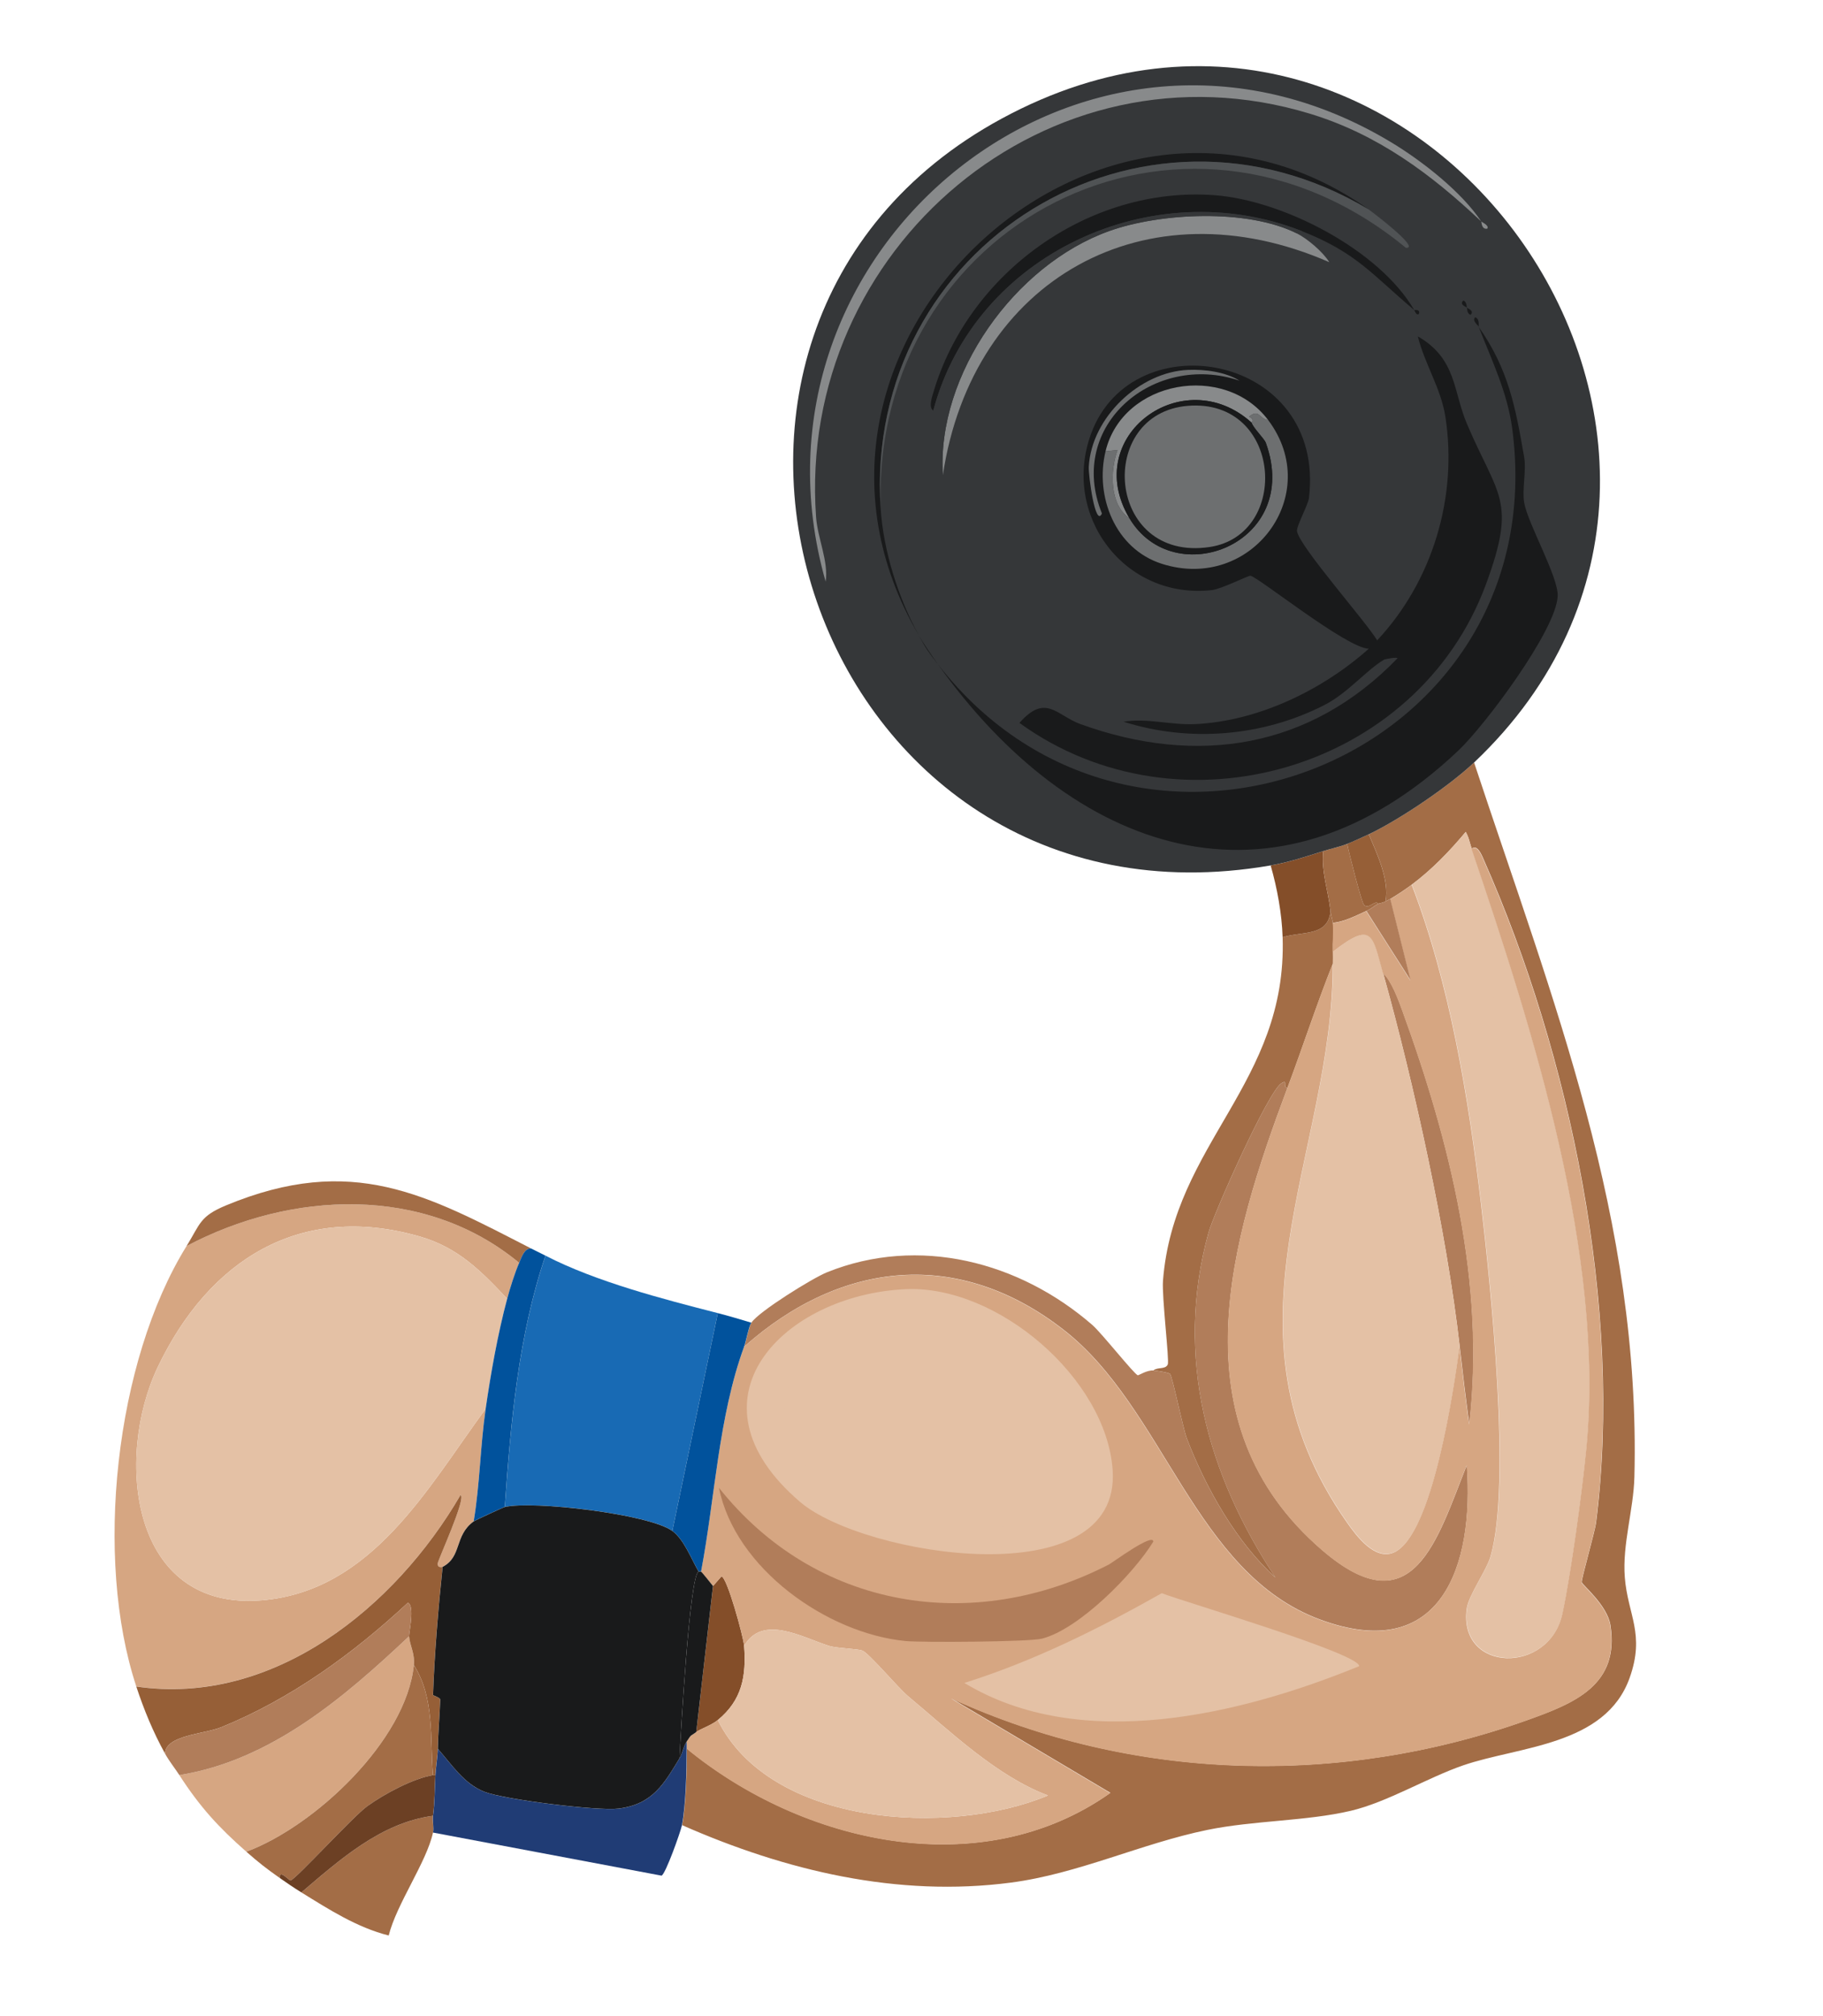 <svg xmlns="http://www.w3.org/2000/svg" xmlns:xlink="http://www.w3.org/1999/xlink" viewBox="273.535 419.822 257.841 285.12" id="svg1" version="1.1" style="max-height: 500px" width="257.841" height="285.12">
  <defs id="defs1">
    
    <clipPath id="clipPath2" clipPathUnits="userSpaceOnUse">
      <path id="path2" transform="translate(-361.519,-446.157)" d="M 0,841.89 H 595.276 V 0 H 0 Z"/>
    </clipPath>
    <clipPath id="clipPath4" clipPathUnits="userSpaceOnUse">
      <path id="path4" transform="translate(-341.717,-411.63)" d="M 0,841.89 H 595.276 V 0 H 0 Z"/>
    </clipPath>
    <clipPath id="clipPath6" clipPathUnits="userSpaceOnUse">
      <path id="path6" transform="translate(-346.54,-429.147)" d="M 0,841.89 H 595.276 V 0 H 0 Z"/>
    </clipPath>
    <clipPath id="clipPath8" clipPathUnits="userSpaceOnUse">
      <path id="path8" transform="translate(-346.287,-430.417)" d="M 0,841.89 H 595.276 V 0 H 0 Z"/>
    </clipPath>
    <clipPath id="clipPath10" clipPathUnits="userSpaceOnUse">
      <path id="path10" transform="translate(-348.064,-437.526)" d="M 0,841.89 H 595.276 V 0 H 0 Z"/>
    </clipPath>
    <clipPath id="clipPath12" clipPathUnits="userSpaceOnUse">
      <path id="path12" transform="translate(-350.349,-438.541)" d="M 0,841.89 H 595.276 V 0 H 0 Z"/>
    </clipPath>
    <clipPath id="clipPath14" clipPathUnits="userSpaceOnUse">
      <path id="path14" transform="translate(-359.996,-384.211)" d="M 0,841.89 H 595.276 V 0 H 0 Z"/>
    </clipPath>
    <clipPath id="clipPath16" clipPathUnits="userSpaceOnUse">
      <path id="path16" transform="translate(-284.086,-352.476)" d="M 0,841.89 H 595.276 V 0 H 0 Z"/>
    </clipPath>
    <clipPath id="clipPath18" clipPathUnits="userSpaceOnUse">
      <path id="path18" transform="translate(-361.265,-437.018)" d="M 0,841.89 H 595.276 V 0 H 0 Z"/>
    </clipPath>
    <clipPath id="clipPath20" clipPathUnits="userSpaceOnUse">
      <path id="path20" transform="translate(-359.361,-433.21)" d="M 0,841.89 H 595.276 V 0 H 0 Z"/>
    </clipPath>
    <clipPath id="clipPath22" clipPathUnits="userSpaceOnUse">
      <path id="path22" transform="translate(-351.872,-423.816)" d="M 0,841.89 H 595.276 V 0 H 0 Z"/>
    </clipPath>
    <clipPath id="clipPath24" clipPathUnits="userSpaceOnUse">
      <path id="path24" transform="translate(-350.476,-418.231)" d="M 0,841.89 H 595.276 V 0 H 0 Z"/>
    </clipPath>
    <clipPath id="clipPath26" clipPathUnits="userSpaceOnUse">
      <path id="path26" transform="translate(-277.993,-341.559)" d="M 0,841.89 H 595.276 V 0 H 0 Z"/>
    </clipPath>
    <clipPath id="clipPath28" clipPathUnits="userSpaceOnUse">
      <path id="path28" transform="translate(-350.095,-430.417)" d="M 0,841.89 H 595.276 V 0 H 0 Z"/>
    </clipPath>
    <clipPath id="clipPath30" clipPathUnits="userSpaceOnUse">
      <path id="path30" transform="translate(-281.42,-369.232)" d="M 0,841.89 H 595.276 V 0 H 0 Z"/>
    </clipPath>
    <clipPath id="clipPath32" clipPathUnits="userSpaceOnUse">
      <path id="path32" transform="translate(-301.223,-390.304)" d="M 0,841.89 H 595.276 V 0 H 0 Z"/>
    </clipPath>
    <clipPath id="clipPath34" clipPathUnits="userSpaceOnUse">
      <path id="path34" transform="translate(-300.461,-387.765)" d="M 0,841.89 H 595.276 V 0 H 0 Z"/>
    </clipPath>
    <clipPath id="clipPath36" clipPathUnits="userSpaceOnUse">
      <path id="path36" transform="translate(-328.388,-358.061)" d="M 0,841.89 H 595.276 V 0 H 0 Z"/>
    </clipPath>
    <clipPath id="clipPath38" clipPathUnits="userSpaceOnUse">
      <path id="path38" transform="translate(-327.372,-354.761)" d="M 0,841.89 H 595.276 V 0 H 0 Z"/>
    </clipPath>
    <clipPath id="clipPath40" clipPathUnits="userSpaceOnUse">
      <path id="path40" transform="translate(-281.293,-344.605)" d="M 0,841.89 H 595.276 V 0 H 0 Z"/>
    </clipPath>
    <clipPath id="clipPath42" clipPathUnits="userSpaceOnUse">
      <path id="path42" transform="translate(-288.275,-351.968)" d="M 0,841.89 H 595.276 V 0 H 0 Z"/>
    </clipPath>
    <clipPath id="clipPath44" clipPathUnits="userSpaceOnUse">
      <path id="path44" transform="translate(-361.519,-446.157)" d="M 0,841.89 H 595.276 V 0 H 0 Z"/>
    </clipPath>
    <clipPath id="clipPath46" clipPathUnits="userSpaceOnUse">
      <path id="path46" transform="translate(-304.65,-456.567)" d="M 0,841.89 H 595.276 V 0 H 0 Z"/>
    </clipPath>
    <clipPath id="clipPath48" clipPathUnits="userSpaceOnUse">
      <path id="path48" transform="translate(-362.281,-503.534)" d="M 0,841.89 H 595.276 V 0 H 0 Z"/>
    </clipPath>
    <clipPath id="clipPath50" clipPathUnits="userSpaceOnUse">
      <path id="path50" transform="translate(-342.732,-502.265)" d="M 0,841.89 H 595.276 V 0 H 0 Z"/>
    </clipPath>
    <clipPath id="clipPath52" clipPathUnits="userSpaceOnUse">
      <path id="path52" transform="translate(-355.172,-494.141)" d="M 0,841.89 H 595.276 V 0 H 0 Z"/>
    </clipPath>
    <clipPath id="clipPath54" clipPathUnits="userSpaceOnUse">
      <path id="path54" transform="translate(-343.24,-502.519)" d="M 0,841.89 H 595.276 V 0 H 0 Z"/>
    </clipPath>
    <clipPath id="clipPath56" clipPathUnits="userSpaceOnUse">
      <path id="path56" transform="translate(-350.349,-504.804)" d="M 0,841.89 H 595.276 V 0 H 0 Z"/>
    </clipPath>
    <clipPath id="clipPath58" clipPathUnits="userSpaceOnUse">
      <path id="path58" transform="translate(-350.349,-504.804)" d="M 0,841.89 H 595.276 V 0 H 0 Z"/>
    </clipPath>
    <clipPath id="clipPath60" clipPathUnits="userSpaceOnUse">
      <path id="path60" transform="translate(-304.65,-456.567)" d="M 0,841.89 H 595.276 V 0 H 0 Z"/>
    </clipPath>
    <clipPath id="clipPath62" clipPathUnits="userSpaceOnUse">
      <path id="path62" transform="translate(-362.027,-492.364)" d="M 0,841.89 H 595.276 V 0 H 0 Z"/>
    </clipPath>
    <clipPath id="clipPath64" clipPathUnits="userSpaceOnUse">
      <path id="path64" transform="translate(-362.281,-503.534)" d="M 0,841.89 H 595.276 V 0 H 0 Z"/>
    </clipPath>
    <clipPath id="clipPath66" clipPathUnits="userSpaceOnUse">
      <path id="path66" transform="translate(-360.758,-494.395)" d="M 0,841.89 H 595.276 V 0 H 0 Z"/>
    </clipPath>
    <clipPath id="clipPath68" clipPathUnits="userSpaceOnUse">
      <path id="path68" transform="translate(-360.758,-494.395)" d="M 0,841.89 H 595.276 V 0 H 0 Z"/>
    </clipPath>
    <clipPath id="clipPath70" clipPathUnits="userSpaceOnUse">
      <path id="path70" transform="translate(-355.172,-494.141)" d="M 0,841.89 H 595.276 V 0 H 0 Z"/>
    </clipPath>
    <clipPath id="clipPath72" clipPathUnits="userSpaceOnUse">
      <path id="path72" transform="translate(-355.553,-491.348)" d="M 0,841.89 H 595.276 V 0 H 0 Z"/>
    </clipPath>
    <clipPath id="clipPath74" clipPathUnits="userSpaceOnUse">
      <path id="path74" transform="translate(-339.686,-482.462)" d="M 0,841.89 H 595.276 V 0 H 0 Z"/>
    </clipPath>
    <clipPath id="clipPath76" clipPathUnits="userSpaceOnUse">
      <path id="path76" transform="translate(-339.686,-482.462)" d="M 0,841.89 H 595.276 V 0 H 0 Z"/>
    </clipPath>
    <clipPath id="clipPath78" clipPathUnits="userSpaceOnUse">
      <path id="path78" transform="translate(-331.181,-487.794)" d="M 0,841.89 H 595.276 V 0 H 0 Z"/>
    </clipPath>
    <clipPath id="clipPath80" clipPathUnits="userSpaceOnUse">
      <path id="path80" transform="translate(-337.908,-482.208)" d="M 0,841.89 H 595.276 V 0 H 0 Z"/>
    </clipPath>
    <clipPath id="clipPath82" clipPathUnits="userSpaceOnUse">
      <path id="path82" transform="translate(-331.181,-483.986)" d="M 0,841.89 H 595.276 V 0 H 0 Z"/>
    </clipPath>
    <clipPath id="clipPath84" clipPathUnits="userSpaceOnUse">
      <path id="path84" transform="translate(-260.221,-393.096)" d="M 0,841.89 H 595.276 V 0 H 0 Z"/>
    </clipPath>
    <clipPath id="clipPath86" clipPathUnits="userSpaceOnUse">
      <path id="path86" transform="translate(-249.05,-350.445)" d="M 0,841.89 H 595.276 V 0 H 0 Z"/>
    </clipPath>
    <clipPath id="clipPath88" clipPathUnits="userSpaceOnUse">
      <path id="path88" transform="translate(-252.097,-360.854)" d="M 0,841.89 H 595.276 V 0 H 0 Z"/>
    </clipPath>
    <clipPath id="clipPath90" clipPathUnits="userSpaceOnUse">
      <path id="path90" transform="translate(-251.081,-338.766)" d="M 0,841.89 H 595.276 V 0 H 0 Z"/>
    </clipPath>
    <clipPath id="clipPath92" clipPathUnits="userSpaceOnUse">
      <path id="path92" transform="translate(-248.543,-353.491)" d="M 0,841.89 H 595.276 V 0 H 0 Z"/>
    </clipPath>
    <clipPath id="clipPath94" clipPathUnits="userSpaceOnUse">
      <path id="path94" transform="translate(-251.081,-334.45)" d="M 0,841.89 H 595.276 V 0 H 0 Z"/>
    </clipPath>
    <clipPath id="clipPath96" clipPathUnits="userSpaceOnUse">
      <path id="path96" transform="translate(-261.491,-394.62)" d="M 0,841.89 H 595.276 V 0 H 0 Z"/>
    </clipPath>
    <clipPath id="clipPath98" clipPathUnits="userSpaceOnUse">
      <path id="path98" transform="translate(-251.081,-338.766)" d="M 0,841.89 H 595.276 V 0 H 0 Z"/>
    </clipPath>
    <clipPath id="clipPath100" clipPathUnits="userSpaceOnUse">
      <path id="path100" transform="translate(-258.952,-389.288)" d="M 0,841.89 H 595.276 V 0 H 0 Z"/>
    </clipPath>
    <clipPath id="clipPath102" clipPathUnits="userSpaceOnUse">
      <path id="path102" transform="translate(-240.799,-393.096)" d="M 0,841.89 H 595.276 V 0 H 0 Z"/>
    </clipPath>
    <clipPath id="clipPath104" clipPathUnits="userSpaceOnUse">
      <path id="path104" transform="translate(-281.293,-387.765)" d="M 0,841.89 H 595.276 V 0 H 0 Z"/>
    </clipPath>
    <clipPath id="clipPath106" clipPathUnits="userSpaceOnUse">
      <path id="path106" transform="translate(-277.993,-341.559)" d="M 0,841.89 H 595.276 V 0 H 0 Z"/>
    </clipPath>
    <clipPath id="clipPath108" clipPathUnits="userSpaceOnUse">
      <path id="path108" transform="translate(-284.847,-386.749)" d="M 0,841.89 H 595.276 V 0 H 0 Z"/>
    </clipPath>
    <clipPath id="clipPath110" clipPathUnits="userSpaceOnUse">
      <path id="path110" transform="translate(-261.491,-394.62)" d="M 0,841.89 H 595.276 V 0 H 0 Z"/>
    </clipPath>
    <clipPath id="clipPath112" clipPathUnits="userSpaceOnUse">
      <path id="path112" transform="translate(-279.262,-360.346)" d="M 0,841.89 H 595.276 V 0 H 0 Z"/>
    </clipPath>
    <clipPath id="clipPath114" clipPathUnits="userSpaceOnUse">
      <path id="path114" transform="translate(-276.469,-364.662)" d="M 0,841.89 H 595.276 V 0 H 0 Z"/>
    </clipPath>
  </defs>
  
    
  
  <g id="layer-MC0">
    <path clip-path="url(#clipPath2)" transform="matrix(1.333,0,0,-1.333,482.026,527.643)" style="fill:#a36d46;fill-opacity:1;fill-rule:nonzero;stroke:none" d="m 0,0 c 8.383,-25.357 17.692,-48.473 17.01,-75.783 -0.087,-3.499 -1.292,-7.136 -1.016,-10.663 0.311,-3.971 2.177,-5.993 0.508,-10.663 -2.571,-7.196 -11.748,-7.241 -17.644,-9.267 -3.789,-1.301 -8.07,-3.915 -11.933,-4.824 -4.712,-1.108 -10.295,-1.017 -15.233,-2.031 -7,-1.437 -13.681,-4.646 -20.818,-5.585 -12.065,-1.588 -23.944,1.267 -34.908,6.093 0.42,2.132 0.507,5.88 0.507,8.124 12.257,-10.059 31.171,-14.443 44.937,-4.696 l -16.883,10.028 c 19.276,-8.82 41.244,-9.422 61.185,-2.285 5.006,1.791 9.735,3.72 8.759,10.028 -0.33,2.137 -3,4.293 -3.046,4.57 -0.054,0.322 1.396,5.336 1.523,6.347 2.861,22.722 -2.703,49.477 -11.932,70.325 -0.141,0.317 -0.658,1.684 -1.27,1.142 -0.202,0.597 -0.307,1.227 -0.635,1.777 -1.711,-2.051 -3.57,-3.98 -5.712,-5.585 -0.705,-0.529 -1.528,-1.072 -2.285,-1.523 -0.148,-0.089 -0.356,-0.169 -0.508,-0.254 0.413,2.265 -0.866,4.955 -1.777,7.109 C -7.883,-6.051 -2.642,-2.502 0,0" id="path1"/>
    <path clip-path="url(#clipPath4)" transform="matrix(1.333,0,0,-1.333,455.622,573.68)" style="fill:#b17d5a;fill-opacity:1;fill-rule:nonzero;stroke:none" d="m 0,0 c -6.015,-16.047 -11.98,-35.508 3.681,-48.999 9.706,-8.361 12.211,1.159 15.36,9.013 0.784,-10.684 -2.7,-21.177 -15.614,-16.375 -13.31,4.948 -16.444,22.371 -27.165,30.719 -11.148,8.681 -23.582,7.37 -33.893,-1.777 0.201,0.549 0.49,2.131 0.762,2.539 0.797,1.196 6.496,4.724 7.997,5.331 9.751,3.942 20.458,1.13 28.181,-5.585 0.986,-0.857 4.47,-5.268 4.823,-5.332 0.085,-0.015 0.993,0.57 1.651,0.508 0.251,-0.023 1.648,-0.209 1.777,-0.381 0.258,-0.343 1.344,-5.725 1.777,-6.854 2.014,-5.25 5.289,-11.039 9.394,-14.726 -7.199,10.856 -10.742,23.377 -7.109,36.559 0.6,2.178 6.357,15.037 7.743,15.868 C 0.103,0.95 -0.551,0.1 0,0" id="path3"/>
    <path clip-path="url(#clipPath6)" transform="matrix(1.333,0,0,-1.333,462.054,550.323)" style="fill:#a36d46;fill-opacity:1;fill-rule:nonzero;stroke:none" d="m 0,0 c 0.085,-0.957 -0.032,-2.063 0,-3.047 0.013,-0.419 -0.001,-0.849 0,-1.269 -1.732,-4.351 -3.179,-8.815 -4.824,-13.202 -0.55,0.1 0.104,0.951 -0.634,0.508 -1.387,-0.831 -7.144,-13.69 -7.744,-15.868 -3.633,-13.181 -0.09,-25.702 7.109,-36.558 -4.105,3.686 -7.38,9.476 -9.394,14.725 -0.433,1.129 -1.519,6.511 -1.777,6.855 -0.129,0.172 -1.526,0.357 -1.777,0.38 0.441,0.388 1.269,0.074 1.523,0.635 0.184,0.405 -0.639,7.184 -0.508,8.886 1.129,14.569 13.201,20.956 12.694,36.432 2.071,0.661 4.847,0.033 5.078,2.792 C -0.2,0.767 -0.024,0.266 0,0" id="path5"/>
    <path clip-path="url(#clipPath8)" transform="matrix(1.333,0,0,-1.333,461.715,548.631)" style="fill:#844e29;fill-opacity:1;fill-rule:nonzero;stroke:none" d="M 0,0 C -0.231,-2.759 -3.007,-2.132 -5.078,-2.793 -5.16,-0.278 -5.652,2.408 -6.347,4.824 -4.448,5.152 -2.59,5.759 -0.762,6.347 -1.002,4.196 -0.228,2.107 0,0" id="path7"/>
    <path clip-path="url(#clipPath10)" transform="matrix(1.333,0,0,-1.333,464.085,539.153)" style="fill:#a36d46;fill-opacity:1;fill-rule:nonzero;stroke:none" d="m 0,0 c 0.148,-0.849 1.522,-6.227 1.777,-6.474 0.532,-0.513 1.16,0.58 1.523,0.127 -0.438,-0.228 -0.652,-0.482 -1.269,-0.762 -1.137,-0.516 -2.285,-1.118 -3.554,-1.269 -0.024,0.266 -0.2,0.767 -0.254,1.269 -0.228,2.107 -1.003,4.197 -0.762,6.347 C -1.718,-0.498 -0.794,-0.318 0,0" id="path9"/>
    <path clip-path="url(#clipPath12)" transform="matrix(1.333,0,0,-1.333,467.131,537.799)" style="fill:#965f37;fill-opacity:1;fill-rule:nonzero;stroke:none" d="M 0,0 C 0.911,-2.154 2.189,-4.844 1.777,-7.109 1.483,-7.274 1.125,-7.305 1.016,-7.363 0.652,-6.91 0.024,-8.003 -0.508,-7.489 -0.763,-7.243 -2.137,-1.865 -2.285,-1.016 -1.685,-0.775 -0.598,-0.285 0,0" id="path11"/>
    <path clip-path="url(#clipPath14)" transform="matrix(1.333,0,0,-1.333,479.995,610.239)" style="fill:#b17d5a;fill-opacity:1;fill-rule:nonzero;stroke:none" d="M 0,0 C -1.353,11.97 -4.864,27.955 -8.124,39.605 -7.248,38.838 -6.492,36.767 -6.093,35.67 -1.028,21.755 2.747,6.691 1.016,-8.251 0.644,-5.522 0.31,-2.738 0,0" id="path13"/>
    <path clip-path="url(#clipPath16)" transform="matrix(1.333,0,0,-1.333,378.781,652.553)" style="fill:#844e29;fill-opacity:1;fill-rule:nonzero;stroke:none" d="M 0,0 C 0.239,-3.203 -0.208,-5.748 -2.793,-7.87 -3.467,-8.424 -4.668,-8.82 -5.078,-9.14 L -3.3,6.347 -2.412,7.363 C -1.819,7.365 -0.071,0.954 0,0" id="path15"/>
    <path clip-path="url(#clipPath18)" transform="matrix(1.333,0,0,-1.333,481.687,539.83)" style="fill:#e4c1a5;fill-opacity:1;fill-rule:nonzero;stroke:none" d="m 0,0 c 6.539,-19.275 14.156,-43.096 12.186,-63.597 -0.429,-4.464 -1.63,-13.259 -2.539,-17.518 -1.383,-6.481 -11.053,-6.299 -10.155,0.508 0.188,1.421 2.104,4.064 2.539,5.585 2.199,7.687 0.006,28.638 -1.015,37.321 -1.323,11.243 -3.308,23.369 -7.363,33.893 2.142,1.605 4.001,3.534 5.712,5.585 C -0.307,1.226 -0.202,0.597 0,0" id="path17"/>
    <path clip-path="url(#clipPath20)" transform="matrix(1.333,0,0,-1.333,479.148,544.907)" style="fill:#e4c1a5;fill-opacity:1;fill-rule:nonzero;stroke:none" d="m 0,0 c 1.543,-0.358 8.411,-27.173 9.013,-30.339 1.953,-10.274 3.266,-24.599 0.761,-34.781 -0.167,-0.681 -1.386,-5.086 -2.285,-3.301 -0.291,0.579 0.105,11.092 0,12.948 C 6.475,-37.415 3.351,-18.705 -1.65,-1.396 -2.069,-0.724 -0.114,0.026 0,0" id="path19"/>
    <path clip-path="url(#clipPath22)" transform="matrix(1.333,0,0,-1.333,469.163,557.432)" style="fill:#e4c1a5;fill-opacity:1;fill-rule:nonzero;stroke:none" d="M 0,0 C 3.26,-11.651 6.771,-27.635 8.124,-39.605 7.532,-43.901 5.289,-59.67 1.142,-61.439 c -1.996,-0.852 -3.919,1.707 -4.95,3.173 -14.463,20.571 -1.452,39.064 -1.523,59.282 -0.002,0.42 0.013,0.849 0,1.269 C -1.064,5.608 -1.137,4.062 0,0" id="path21"/>
    <path clip-path="url(#clipPath24)" transform="matrix(1.333,0,0,-1.333,467.301,564.879)" style="fill:#e4c1a5;fill-opacity:1;fill-rule:nonzero;stroke:none" d="m 0,0 c 2.457,-13.811 9.182,-30.835 3.174,-44.556 -2.32,-5.297 -4.12,-6.356 -6.855,-0.762 -5.211,10.66 -2.533,28.966 0.761,40.113 C -2.351,-3.28 -1.449,-1.421 0,0" id="path23"/>
    <path clip-path="url(#clipPath26)" transform="matrix(1.333,0,0,-1.333,370.657,667.108)" style="fill:#d6a682;fill-opacity:1;fill-rule:nonzero;stroke:none" d="M 0,0 V 0.762 C 0.581,1.65 0.378,1.28 1.016,1.777 1.425,2.097 2.626,2.493 3.3,3.047 8.886,-8.237 27.858,-9.332 38.336,-4.951 32.877,-2.898 27.994,1.821 23.484,5.585 c -1.021,0.852 -4.114,4.52 -4.824,4.824 -0.487,0.209 -2.739,0.249 -3.554,0.508 -2.896,0.92 -7.049,3.374 -9.013,0 -0.071,0.954 -1.819,7.365 -2.412,7.362 L 2.793,17.264 c -0.198,0.242 -1.177,1.489 -1.27,1.523 1.486,7.789 1.834,16.382 4.57,23.865 10.311,9.147 22.745,10.458 33.893,1.777 C 50.707,36.081 53.841,18.658 67.151,13.71 80.065,8.908 83.549,19.401 82.765,30.085 79.616,22.231 77.111,12.711 67.405,21.072 51.744,34.563 57.709,54.024 63.724,70.071 c 1.644,4.387 3.092,8.851 4.824,13.202 0.071,-20.217 -12.939,-38.71 1.523,-59.281 1.031,-1.467 2.954,-4.026 4.951,-3.174 4.147,1.77 6.389,17.538 6.981,21.834 0.31,-2.738 0.644,-5.522 1.016,-8.251 1.732,14.942 -2.044,30.006 -7.109,43.921 -0.399,1.096 -1.155,3.168 -2.031,3.935 -1.136,4.062 -1.064,5.608 -5.331,2.285 -0.032,0.983 0.084,2.09 0,3.047 1.268,0.15 2.417,0.753 3.554,1.269 l 4.697,-7.362 -2.158,8.632 c 0.756,0.451 1.579,0.994 2.285,1.523 4.055,-10.524 6.04,-22.65 7.362,-33.893 1.021,-8.683 3.215,-29.634 1.016,-37.321 -0.435,-1.521 -2.352,-4.164 -2.539,-5.585 -0.898,-6.807 8.772,-6.989 10.155,-0.508 0.909,4.259 2.11,13.054 2.539,17.518 1.97,20.501 -5.647,44.322 -12.186,63.597 0.612,0.542 1.129,-0.825 1.269,-1.142 9.229,-20.849 14.794,-47.604 11.933,-70.325 -0.128,-1.012 -1.577,-6.025 -1.524,-6.347 0.046,-0.277 2.716,-2.433 3.047,-4.57 C 98.973,6.767 94.245,4.838 89.239,3.047 69.298,-4.09 47.33,-3.488 28.054,5.331 L 44.937,-4.697 C 31.171,-14.443 12.257,-10.059 0,0" id="path25"/>
    <path clip-path="url(#clipPath28)" transform="matrix(1.333,0,0,-1.333,466.793,548.631)" style="fill:#b17d5a;fill-opacity:1;fill-rule:nonzero;stroke:none" d="M 0,0 C 0.617,0.28 0.831,0.534 1.269,0.762 1.379,0.819 1.737,0.85 2.031,1.016 2.183,1.101 2.39,1.181 2.539,1.269 l 2.158,-8.632 z" id="path27"/>
    <path clip-path="url(#clipPath30)" transform="matrix(1.333,0,0,-1.333,375.227,630.211)" style="fill:#b17d5a;fill-opacity:1;fill-rule:nonzero;stroke:none" d="m 0,0 c 10.221,-12.855 26.895,-15.604 41.382,-8.124 0.352,0.181 4.728,3.414 4.697,2.412 C 43.946,-9.171 38.192,-14.99 34.274,-15.994 32.906,-16.345 21.507,-16.412 19.803,-16.248 11.455,-15.447 1.7,-8.529 0,0" id="path29"/>
    <path clip-path="url(#clipPath32)" transform="matrix(1.333,0,0,-1.333,401.63,602.115)" style="fill:#e4c1a5;fill-opacity:1;fill-rule:nonzero;stroke:none" d="M 0,0 C 9.754,0.443 21.278,-9.48 21.961,-19.168 22.916,-32.726 -4.454,-28.317 -11.171,-22.595 -23.969,-11.693 -12.932,-0.588 0,0" id="path31"/>
    <path clip-path="url(#clipPath34)" transform="matrix(1.333,0,0,-1.333,400.615,605.5)" style="fill:#e4c1a5;fill-opacity:1;fill-rule:nonzero;stroke:none" d="M 0,0 C 9.005,0.581 17.293,-4.943 18.66,-14.09 20.712,-27.816 -4.463,-22.772 -9.521,-16.629 -16.099,-8.639 -8.699,-0.561 0,0" id="path33"/>
    <path clip-path="url(#clipPath36)" transform="matrix(1.333,0,0,-1.333,437.851,645.105)" style="fill:#e4c1a5;fill-opacity:1;fill-rule:nonzero;stroke:none" d="M 0,0 C 2.193,-0.869 21.068,-6.424 20.945,-7.743 8.404,-12.868 -8.553,-17.015 -20.945,-9.521 -13.557,-7.194 -6.714,-3.786 0,0" id="path35"/>
    <path clip-path="url(#clipPath38)" transform="matrix(1.333,0,0,-1.333,436.497,649.506)" style="fill:#e4c1a5;fill-opacity:1;fill-rule:nonzero;stroke:none" d="M 0,0 C 4.256,0.566 11.682,-2.979 15.614,-4.697 15.542,-6.291 -4.85,-7.725 -6.855,-7.616 c -1.841,0.1 -4.298,0.35 -5.712,1.396 C -12.485,-5.523 -1.09,-0.145 0,0" id="path37"/>
    <path clip-path="url(#clipPath40)" transform="matrix(1.333,0,0,-1.333,375.057,663.046)" style="fill:#e4c1a5;fill-opacity:1;fill-rule:nonzero;stroke:none" d="m 0,0 c 2.585,2.122 3.032,4.667 2.793,7.87 1.963,3.374 6.117,0.92 9.012,0 0.816,-0.259 3.067,-0.298 3.555,-0.507 0.71,-0.305 3.803,-3.972 4.824,-4.824 4.51,-3.765 9.393,-8.484 14.851,-10.536 C 24.558,-12.379 5.586,-11.283 0,0" id="path39"/>
    <path clip-path="url(#clipPath42)" transform="matrix(1.333,0,0,-1.333,384.366,653.23)" style="fill:#e4c1a5;fill-opacity:1;fill-rule:nonzero;stroke:none" d="m 0,0 c 3.334,0.559 16.154,-8.844 18.787,-11.425 0.957,-0.938 3.145,-2.69 1.016,-3.808 -3.617,-1.898 -18.572,1.925 -20.945,5.459 C -2.634,-7.554 -3.388,-0.568 0,0" id="path41"/>
    <path clip-path="url(#clipPath44)" transform="matrix(1.333,0,0,-1.333,482.026,527.643)" style="fill:#353739;fill-opacity:1;fill-rule:nonzero;stroke:none" d="m 0,0 c -2.642,-2.502 -7.883,-6.051 -11.171,-7.616 -0.597,-0.285 -1.685,-0.776 -2.285,-1.016 -0.794,-0.318 -1.718,-0.498 -2.538,-0.762 -1.829,-0.587 -3.686,-1.194 -5.586,-1.523 -48.688,-8.42 -70.207,56.608 -28.561,79.211 C -6.134,92.178 35.485,33.604 0,0" id="path43"/>
    <path clip-path="url(#clipPath46)" transform="matrix(1.333,0,0,-1.333,406.2,513.765)" style="fill:#191a1b;fill-opacity:1;fill-rule:nonzero;stroke:none" d="m 0,0 c 21.41,-27.524 65.555,-9.958 60.931,25.007 -0.506,3.826 -2.173,7.249 -3.554,10.79 3.166,-4.532 3.896,-8.489 4.824,-13.836 0.242,-1.396 -0.245,-3.432 0,-4.824 C 62.59,14.923 65.852,9.246 65.755,7.236 65.579,3.597 58.035,-6.474 55.219,-9.14 35.604,-27.706 14.195,-19.928 0,0" id="path45"/>
    <path clip-path="url(#clipPath48)" transform="matrix(1.333,0,0,-1.333,483.041,451.141)" style="fill:#888a8b;fill-opacity:1;fill-rule:nonzero;stroke:none" d="m 0,0 c -5.328,5.032 -10.992,9.243 -18.152,11.425 -27.773,8.46 -54.476,-14.348 -52.427,-42.779 0.163,-2.256 1.338,-4.705 1.016,-6.855 C -79.635,-2.855 -41.835,27.883 -9.521,8.378 -6.295,6.431 -2.09,3.154 0,0" id="path47"/>
    <path clip-path="url(#clipPath50)" transform="matrix(1.333,0,0,-1.333,456.976,452.833)" style="fill:#888a8b;fill-opacity:1;fill-rule:nonzero;stroke:none" d="m 0,0 c 1.092,-0.549 2.772,-1.968 3.427,-3.047 -19.459,8.507 -37.873,-1.782 -41.001,-22.595 -0.672,10.693 7.629,22.31 17.644,25.896 C -14.489,2.202 -5.255,2.64 0,0" id="path49"/>
    <path clip-path="url(#clipPath52)" transform="matrix(1.333,0,0,-1.333,473.563,463.666)" style="fill:#191a1b;fill-opacity:1;fill-rule:nonzero;stroke:none" d="m 0,0 c -4.461,3.748 -6.096,6.078 -11.932,8.378 -15.817,6.233 -34.684,-2.422 -39.098,-19.041 -0.527,0.332 -0.138,1.433 0,1.904 3.716,12.672 16.473,21.932 29.831,20.945 C -13.936,11.65 -3.734,6.408 0,0" id="path51"/>
    <path clip-path="url(#clipPath54)" transform="matrix(1.333,0,0,-1.333,457.653,452.495)" style="fill:#353739;fill-opacity:1;fill-rule:nonzero;stroke:none" d="M 0,0 -0.508,-0.254 C -5.763,2.386 -14.997,1.948 -20.437,0 c -10.016,-3.586 -18.317,-15.202 -17.645,-25.896 -0.415,-2.758 -0.732,-5.381 -0.508,-8.251 -0.76,-0.227 -1.167,2.213 -1.269,2.793 -0.7,3.959 -0.258,8.475 0.761,12.313 C -34.683,-2.422 -15.817,6.233 0,0" id="path53"/>
    <path clip-path="url(#clipPath56)" transform="matrix(1.333,0,0,-1.333,467.131,449.448)" style="fill:#191a1b;fill-opacity:1;fill-rule:nonzero;stroke:none" d="m 0,0 c -24.112,14.44 -53.635,-3.678 -51.792,-31.735 0.295,-4.482 1.879,-9.52 4.063,-13.456 C -65.829,-14.438 -28.341,20.134 0,0" id="path55"/>
    <path clip-path="url(#clipPath58)" transform="matrix(1.333,0,0,-1.333,467.131,449.448)" style="fill:#505355;fill-opacity:1;fill-rule:nonzero;stroke:none" d="M 0,0 C 0.263,-0.187 5.592,-4.192 3.935,-4.062 -19.772,15.487 -52.788,-1.399 -51.792,-31.735 -53.635,-3.678 -24.112,14.44 0,0" id="path57"/>
    <path clip-path="url(#clipPath60)" transform="matrix(1.333,0,0,-1.333,406.2,513.765)" style="fill:#191a1b;fill-opacity:1;fill-rule:nonzero;stroke:none" d="M 0,0 C -0.997,1.282 -1.234,1.61 -2.031,3.047 -1.596,2.307 -0.527,0.739 0,0" id="path59"/>
    <path clip-path="url(#clipPath62)" transform="matrix(1.333,0,0,-1.333,482.703,466.035)" style="fill:#191a1b;fill-opacity:1;fill-rule:nonzero;stroke:none" d="M 0,0 C -0.049,0.126 -0.793,0.678 -0.381,1.016 0.144,0.788 -0.078,0.111 0,0" id="path61"/>
    <path clip-path="url(#clipPath64)" transform="matrix(1.333,0,0,-1.333,483.041,451.141)" style="fill:#888a8b;fill-opacity:1;fill-rule:nonzero;stroke:none" d="M 0,0 C 0.042,-0.064 0.888,-0.424 0.635,-0.762 0.009,-0.876 0.036,-0.034 0,0" id="path63"/>
    <path clip-path="url(#clipPath66)" transform="matrix(1.333,0,0,-1.333,481.01,463.327)" style="fill:#191a1b;fill-opacity:1;fill-rule:nonzero;stroke:none" d="M 0,0 C -0.048,0.078 -0.849,0.32 -0.381,0.762 0.023,0.607 -0.042,0.054 0,0" id="path65"/>
    <path clip-path="url(#clipPath68)" transform="matrix(1.333,0,0,-1.333,481.01,463.327)" style="fill:#191a1b;fill-opacity:1;fill-rule:nonzero;stroke:none" d="M 0,0 C 0.048,-0.078 0.849,-0.32 0.381,-0.762 -0.023,-0.607 0.042,-0.054 0,0" id="path67"/>
    <path clip-path="url(#clipPath70)" transform="matrix(1.333,0,0,-1.333,473.563,463.666)" style="fill:#191a1b;fill-opacity:1;fill-rule:nonzero;stroke:none" d="M 0,0 C 0.016,-0.027 0.631,0.146 0.508,-0.381 0.245,-0.683 0.03,-0.025 0,0" id="path69"/>
    <path clip-path="url(#clipPath72)" transform="matrix(1.333,0,0,-1.333,474.071,467.389)" style="fill:#191a1b;fill-opacity:1;fill-rule:nonzero;stroke:none" d="m 0,0 c 4.121,-2.364 3.734,-5.81 5.205,-9.267 3.294,-7.745 5.325,-8.066 2.031,-17.01 -7.278,-19.76 -32.511,-27.035 -49.507,-14.725 2.794,3.174 3.942,0.789 6.474,-0.127 12.394,-4.482 24.384,-2.592 33.639,6.982 -0.039,0.158 -1.336,-0.092 -1.396,-0.127 -1.897,-1.106 -3.847,-3.54 -6.347,-4.824 -6.529,-3.352 -14.345,-3.994 -21.326,-1.777 2.545,0.409 5.035,-0.376 7.616,-0.254 6.675,0.316 13.501,3.616 18.406,7.998 -2.316,0.027 -11.829,7.686 -12.567,7.743 -0.216,0.017 -3.106,-1.416 -4.062,-1.523 -9.295,-1.047 -16.039,7.956 -12.821,16.629 4.463,12.026 24.914,8.415 23.103,-6.855 -0.087,-0.74 -1.377,-3.058 -1.269,-3.554 0.378,-1.739 7.214,-9.435 8.505,-11.552 5.862,6.257 8.566,15.197 7.236,23.738 C 2.452,-5.501 0.712,-2.899 0,0" id="path71"/>
    <path clip-path="url(#clipPath74)" transform="matrix(1.333,0,0,-1.333,452.914,479.237)" style="fill:#6d6f70;fill-opacity:1;fill-rule:nonzero;stroke:none" d="m 0,0 c 5.925,-7.888 -1.778,-18.275 -11.298,-15.233 -4.955,1.584 -7.114,7.162 -5.966,11.933 l 1.27,0.127 c -0.798,-2.153 -0.877,-5.808 1.269,-7.236 4.73,-7.94 18.33,-2.692 14.471,7.997 -0.166,0.46 -1.313,1.544 -1.523,2.158 -0.011,0.032 0.425,0.243 -0.254,0.635 C -0.937,1.252 -0.991,0.13 0,0" id="path73"/>
    <path clip-path="url(#clipPath76)" transform="matrix(1.333,0,0,-1.333,452.914,479.237)" style="fill:#888a8b;fill-opacity:1;fill-rule:nonzero;stroke:none" d="m 0,0 c -0.991,0.13 -0.937,1.252 -2.031,0.381 0.679,-0.392 0.243,-0.603 0.254,-0.635 -7.247,6.524 -18.135,-1.447 -12.948,-10.155 -2.146,1.428 -2.067,5.083 -1.269,7.236 L -17.264,-3.3 C -15.447,4.247 -4.636,6.172 0,0" id="path75"/>
    <path clip-path="url(#clipPath78)" transform="matrix(1.333,0,0,-1.333,441.574,472.128)" style="fill:#6d6f70;fill-opacity:1;fill-rule:nonzero;stroke:none" d="M 0,0 C 1.777,0.071 3.947,-0.201 5.458,-1.142 -3.6,1.93 -12.938,-5.876 -9.14,-15.233 c -0.705,-1.556 -1.443,4.082 -1.396,4.951 C -10.25,-5.001 -5.094,-0.202 0,0" id="path77"/>
    <path clip-path="url(#clipPath80)" transform="matrix(1.333,0,0,-1.333,450.545,479.575)" style="fill:#191a1b;fill-opacity:1;fill-rule:nonzero;stroke:none" d="m 0,0 c 0.21,-0.614 1.357,-1.698 1.523,-2.158 3.86,-10.69 -9.741,-15.937 -14.471,-7.997 C -18.135,-1.447 -7.247,6.524 0,0" id="path79"/>
    <path clip-path="url(#clipPath82)" transform="matrix(1.333,0,0,-1.333,441.574,477.206)" style="fill:#6d6f70;fill-opacity:1;fill-rule:nonzero;stroke:none" d="M 0,0 C 9.998,0.787 10.915,-13.692 2.285,-14.979 -8.704,-16.617 -9.837,-0.774 0,0" id="path81"/>
    <path clip-path="url(#clipPath84)" transform="matrix(1.333,0,0,-1.333,346.961,598.391)" style="fill:#d6a682;fill-opacity:1;fill-rule:nonzero;stroke:none" d="m 0,0 c -0.473,-1.09 -0.958,-2.652 -1.269,-3.808 -2.766,2.943 -5.204,5.431 -9.267,6.601 -12.745,3.668 -22.39,-2.524 -27.8,-13.837 -4.584,-9.587 -2.948,-25.935 11.044,-24.753 11.705,0.989 17.583,11.939 23.738,20.31 -0.57,-3.938 -0.611,-8 -1.27,-11.932 -2.085,-1.509 -1.225,-3.754 -3.3,-4.824 0.003,0.032 -0.557,-0.196 -0.508,0.381 0.032,0.38 3.077,6.999 2.412,7.236 -6.913,-11.892 -19.848,-22.436 -34.401,-20.311 -4.49,13.575 -2.273,34.446 5.332,46.714 C -24.22,7.633 -10.054,8.319 0,0" id="path83"/>
    <path clip-path="url(#clipPath86)" transform="matrix(1.333,0,0,-1.333,332.067,655.261)" style="fill:#d6a682;fill-opacity:1;fill-rule:nonzero;stroke:none" d="m 0,0 c -0.792,-8 -10.516,-17.104 -17.772,-19.803 -2.968,2.601 -4.953,4.789 -7.108,8.125 9.704,1.559 17.467,8.217 24.372,14.725 C -0.431,2.063 0.122,1.233 0,0" id="path85"/>
    <path clip-path="url(#clipPath88)" transform="matrix(1.333,0,0,-1.333,336.129,641.382)" style="fill:#965f37;fill-opacity:1;fill-rule:nonzero;stroke:none" d="m 0,0 c -0.442,-4.232 -0.872,-9.359 -1.016,-13.583 -0.002,-0.073 0.77,-0.272 0.762,-0.507 -0.056,-1.722 -0.217,-3.461 -0.254,-5.205 -0.018,-0.877 -0.2,-1.838 -0.254,-2.793 h -0.254 c -0.328,3.984 0.195,8.128 -2.031,11.679 0.122,1.233 -0.43,2.063 -0.507,3.046 -0.025,0.312 0.633,3.282 -0.127,3.555 -5.794,-5.392 -12.416,-10.2 -19.803,-13.202 -1.824,-0.741 -5.888,-0.827 -5.966,-2.793 -1.271,2.304 -2.219,4.607 -3.047,7.109 14.553,-2.125 27.488,8.419 34.401,20.31 C 2.569,7.38 -0.475,0.761 -0.508,0.381 -0.557,-0.197 0.003,0.032 0,0" id="path87"/>
    <path clip-path="url(#clipPath90)" transform="matrix(1.333,0,0,-1.333,334.775,670.832)" style="fill:#a36d46;fill-opacity:1;fill-rule:nonzero;stroke:none" d="m 0,0 c -2.121,-0.359 -5.148,-1.976 -6.982,-3.3 -1.494,-1.08 -7.573,-7.742 -8.124,-7.871 -0.17,-0.039 -1.219,1.254 -1.142,0.254 -1.458,1.024 -2.216,1.62 -3.555,2.793 7.256,2.698 16.98,11.803 17.772,19.802 C 0.195,8.128 -0.329,3.984 0,0" id="path89"/>
    <path clip-path="url(#clipPath92)" transform="matrix(1.333,0,0,-1.333,331.39,651.199)" style="fill:#b17d5a;fill-opacity:1;fill-rule:nonzero;stroke:none" d="m 0,0 c -6.905,-6.507 -14.669,-13.166 -24.373,-14.725 -0.502,0.777 -1.063,1.451 -1.523,2.285 0.079,1.965 4.143,2.051 5.966,2.793 7.387,3.001 14.01,7.81 19.803,13.201 C 0.633,3.281 -0.024,0.311 0,0" id="path91"/>
    <path clip-path="url(#clipPath94)" transform="matrix(1.333,0,0,-1.333,334.775,676.587)" style="fill:#a36d46;fill-opacity:1;fill-rule:nonzero;stroke:none" d="m 0,0 c -0.071,-0.548 0.106,-1.282 0,-1.777 -0.665,-3.109 -3.867,-7.571 -4.697,-10.917 -3.375,0.852 -6.334,2.759 -9.266,4.57 C -9.872,-4.645 -5.518,-0.735 0,0" id="path93"/>
    <path clip-path="url(#clipPath96)" transform="matrix(1.333,0,0,-1.333,348.654,596.36)" style="fill:#a36d46;fill-opacity:1;fill-rule:nonzero;stroke:none" d="M 0,0 C -0.736,0.041 -1.043,-1.001 -1.269,-1.523 -11.323,6.796 -25.49,6.109 -36.559,0.254 -35.104,2.6 -35.175,3.407 -32.37,4.57 -18.968,10.128 -11.089,5.693 0,0" id="path95"/>
    <path clip-path="url(#clipPath98)" transform="matrix(1.333,0,0,-1.333,334.775,670.832)" style="fill:#6c4024;fill-opacity:1;fill-rule:nonzero;stroke:none" d="M 0,0 H 0.254 C 0.169,-1.496 0.197,-2.806 0,-4.316 c -5.518,-0.735 -9.872,-4.645 -13.963,-8.124 -0.834,0.515 -1.489,0.964 -2.285,1.523 -0.077,1 0.972,-0.293 1.142,-0.254 0.551,0.129 6.63,6.791 8.124,7.871 1.834,1.324 4.861,2.941 6.982,3.3" id="path97"/>
    <path clip-path="url(#clipPath100)" transform="matrix(1.333,0,0,-1.333,345.269,603.469)" style="fill:#e4c1a5;fill-opacity:1;fill-rule:nonzero;stroke:none" d="M 0,0 C -0.993,-3.69 -1.738,-7.894 -2.285,-11.678 -8.44,-20.049 -14.317,-31 -26.023,-31.989 c -13.992,-1.182 -15.628,15.166 -11.044,24.753 5.41,11.313 15.055,17.505 27.8,13.837 C -5.204,5.431 -2.766,2.943 0,0" id="path99"/>
    <path clip-path="url(#clipPath102)" transform="matrix(1.333,0,0,-1.333,321.066,598.391)" style="fill:#e4c1a5;fill-opacity:1;fill-rule:nonzero;stroke:none" d="M 0,0 C 4.198,0.074 15.348,-2.984 14.852,-8.505 14.421,-13.307 7.269,-24.21 3.3,-27.165 -25.197,-48.385 -23.784,-0.422 0,0" id="path101"/>
    <path clip-path="url(#clipPath104)" transform="matrix(1.333,0,0,-1.333,375.057,605.5)" style="fill:#186ab4;fill-opacity:1;fill-rule:nonzero;stroke:none" d="m 0,0 -4.824,-23.103 c -2.468,1.792 -14.764,3.236 -17.771,2.539 0.628,8.945 1.438,18.184 4.316,26.657 C -12.915,3.327 -5.864,1.505 0,0" id="path103"/>
    <path clip-path="url(#clipPath106)" transform="matrix(1.333,0,0,-1.333,370.657,667.108)" style="fill:#203c75;fill-opacity:1;fill-rule:nonzero;stroke:none" d="m 0,0 c 0,-2.244 -0.088,-5.993 -0.508,-8.124 -0.127,-0.646 -1.728,-5.162 -2.158,-5.332 l -24.245,4.57 c 0.106,0.496 -0.072,1.23 0,1.777 0.197,1.51 0.169,2.82 0.254,4.316 0.053,0.955 0.235,1.916 0.253,2.793 1.471,-1.671 2.778,-3.724 4.951,-4.57 2.119,-0.825 12.012,-2.046 14.217,-1.777 3.659,0.447 4.86,2.688 6.474,5.331 0.356,0.583 0.373,1.183 0.762,1.778 z" id="path105"/>
    <path clip-path="url(#clipPath108)" transform="matrix(1.333,0,0,-1.333,379.797,606.854)" style="fill:#01529c;fill-opacity:1;fill-rule:nonzero;stroke:none" d="m 0,0 c -0.272,-0.407 -0.561,-1.99 -0.762,-2.539 -2.736,-7.483 -3.083,-16.075 -4.569,-23.865 -0.048,0.018 -0.203,0.014 -0.254,0 -0.761,1.29 -1.543,3.409 -2.793,4.316 L -3.554,1.016 C -2.373,0.712 -1.169,0.352 0,0" id="path107"/>
    <path clip-path="url(#clipPath110)" transform="matrix(1.333,0,0,-1.333,348.654,596.36)" style="fill:#01529c;fill-opacity:1;fill-rule:nonzero;stroke:none" d="m 0,0 c 0.499,-0.256 1.023,-0.503 1.523,-0.762 -2.878,-8.473 -3.688,-17.712 -4.316,-26.657 -0.177,-0.041 -3.153,-1.417 -3.3,-1.523 0.658,3.932 0.7,7.993 1.269,11.932 0.547,3.784 1.293,7.988 2.285,11.679 0.311,1.156 0.797,2.718 1.27,3.808 C -1.043,-1.001 -0.736,0.041 0,0" id="path109"/>
    <path clip-path="url(#clipPath112)" transform="matrix(1.333,0,0,-1.333,372.349,642.059)" style="fill:#191a1b;fill-opacity:1;fill-rule:nonzero;stroke:none" d="M 0,0 C 0.052,0.014 0.206,0.017 0.254,0 0.347,-0.034 1.326,-1.281 1.523,-1.523 L -0.254,-17.01 c -0.638,-0.497 -0.434,-0.127 -1.015,-1.015 -0.39,-0.595 -0.406,-1.195 -0.762,-1.778 C -1.926,-17.676 -0.962,-0.255 0,0" id="path111"/>
    <path clip-path="url(#clipPath114)" transform="matrix(1.333,0,0,-1.333,368.626,636.304)" style="fill:#191a1b;fill-opacity:1;fill-rule:nonzero;stroke:none" d="M 0,0 C 1.25,-0.907 2.032,-3.026 2.793,-4.316 1.831,-4.571 0.867,-21.992 0.762,-24.119 c -1.615,-2.643 -2.816,-4.884 -6.474,-5.331 -2.206,-0.27 -12.099,0.952 -14.218,1.777 -2.173,0.846 -3.48,2.899 -4.95,4.57 0.036,1.744 0.197,3.483 0.254,5.204 0.007,0.236 -0.765,0.434 -0.762,0.508 0.143,4.224 0.573,9.351 1.016,13.583 2.075,1.07 1.214,3.314 3.3,4.824 0.147,0.106 3.123,1.482 3.3,1.523 C -14.764,3.236 -2.468,1.792 0,0" id="path113"/>
  </g>
</svg>